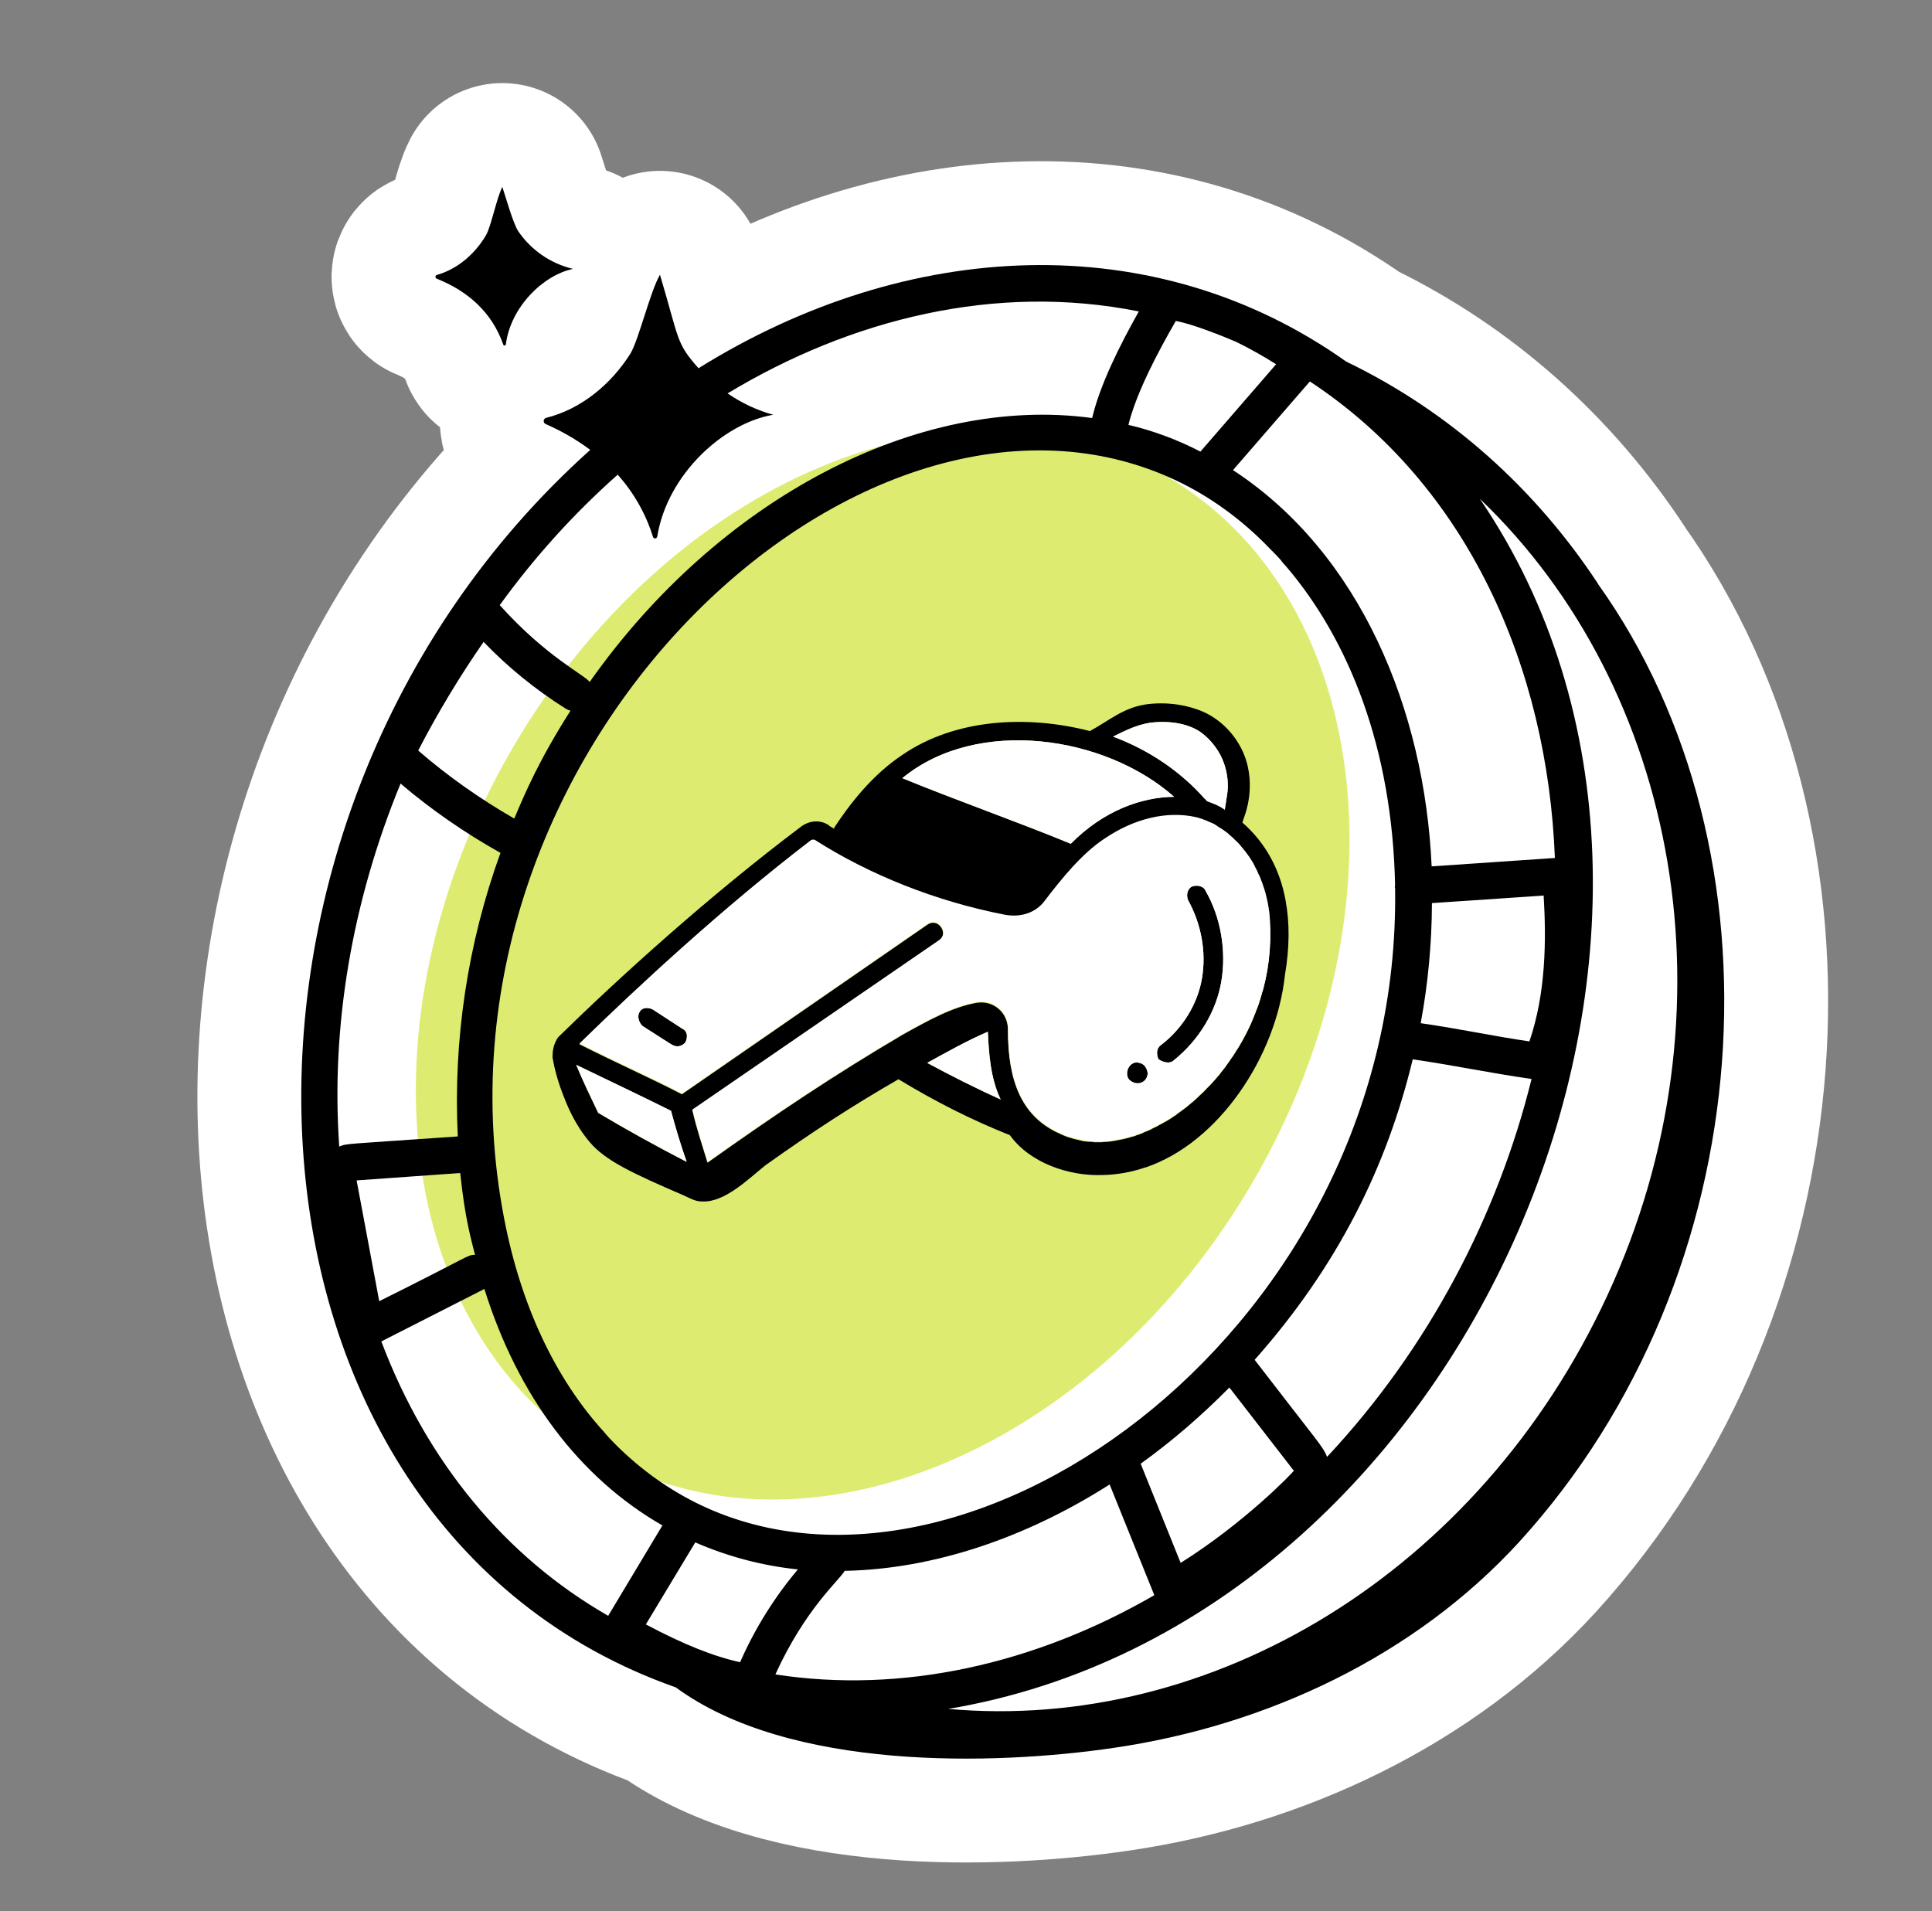 <svg width="93" height="92" viewBox="0 0 93 92" fill="none" xmlns="http://www.w3.org/2000/svg">
<rect x="0" y="0" width="93" height="92" fill="#808080" stroke="none"/>
<path d="M24.221 16.583C24.248 16.658 24.344 16.651 24.351 16.569C24.584 14.774 26.152 13.24 27.584 12.945C26.515 12.692 25.577 12.048 24.954 11.144C24.7 10.767 24.351 9.5 24.18 9C23.919 9.493 23.632 10.918 23.399 11.315C22.878 12.213 22.029 12.952 21.036 13.233C20.94 13.261 20.933 13.384 21.029 13.418C22.549 14.028 23.68 15.048 24.221 16.576V16.583Z" stroke="white" stroke-width="10" stroke-linecap="round" stroke-linejoin="round"/>
<path d="M77.368 62.38C71.197 75.703 58.346 83.422 45.62 82.272C70.799 78.073 85.17 44.461 71.231 24.008C80.807 33.159 83.704 48.701 77.368 62.373V62.38Z" stroke="white" stroke-width="10" stroke-linecap="round" stroke-linejoin="round"/>
<path d="M22.036 54.708C16.453 55.099 16.741 55.037 16.33 55.195C15.926 49.427 16.933 43.434 19.282 37.721C20.769 38.988 22.378 40.098 24.091 41.057C22.509 45.427 21.81 50.064 22.036 54.708Z" stroke="white" stroke-width="10" stroke-linecap="round" stroke-linejoin="round"/>
<path d="M22.865 60.407C22.488 60.407 22.714 60.421 18.255 62.64L17.166 56.825L22.152 56.469C22.392 58.736 22.687 59.674 22.865 60.407Z" stroke="white" stroke-width="10" stroke-linecap="round" stroke-linejoin="round"/>
<path d="M31.886 73.429L29.276 77.778C24.31 74.929 20.543 70.353 18.357 64.572L23.323 62.044C24.933 67.195 27.899 71.134 31.892 73.429H31.886Z" stroke="white" stroke-width="10" stroke-linecap="round" stroke-linejoin="round"/>
<path d="M38.407 75.545C37.27 76.894 36.338 78.395 35.626 80.011C34.358 79.737 32.886 79.148 31.084 78.189L33.461 74.244C35.037 74.929 36.687 75.367 38.4 75.545H38.407Z" stroke="white" stroke-width="10" stroke-linecap="round" stroke-linejoin="round"/>
<path d="M55.559 76.785C49.791 80.121 43.393 81.539 37.318 80.6C38.763 77.422 40.414 76.052 40.653 75.614C44.9 75.531 49.332 74.052 53.408 71.456L55.559 76.785Z" stroke="white" stroke-width="10" stroke-linecap="round" stroke-linejoin="round"/>
<path d="M62.285 70.785C62.216 70.915 59.853 73.34 56.832 75.23L54.908 70.456C56.435 69.36 57.853 68.127 59.175 66.791L62.025 70.47C62.086 70.552 62.251 70.778 62.285 70.791V70.785Z" stroke="white" stroke-width="10" stroke-linecap="round" stroke-linejoin="round"/>
<path d="M73.731 51.941C72.114 58.489 68.778 64.908 63.888 70.134C63.661 69.593 63.566 69.579 60.401 65.463C64.408 60.949 66.771 56.147 68.011 50.996C70.21 51.318 71.58 51.633 73.731 51.941Z" stroke="white" stroke-width="10" stroke-linecap="round" stroke-linejoin="round"/>
<path d="M73.621 50.133C71.909 49.886 70.491 49.564 68.388 49.256C68.744 47.338 68.922 45.4 68.929 43.475L74.306 43.112C74.436 45.263 74.416 47.804 73.621 50.133Z" stroke="white" stroke-width="10" stroke-linecap="round" stroke-linejoin="round"/>
<path d="M74.847 41.303L68.915 41.707C68.573 34.186 65.497 26.652 59.353 22.631L63.052 18.363C70.655 23.364 74.491 32.132 74.847 41.303Z" stroke="white" stroke-width="10" stroke-linecap="round" stroke-linejoin="round"/>
<path d="M61.422 17.535L57.778 21.741C56.682 21.172 55.511 20.733 54.312 20.453C54.689 18.925 55.709 16.98 56.593 15.452C57.305 15.569 58.792 16.151 59.504 16.459C60.168 16.788 60.805 17.144 61.422 17.535Z" stroke="white" stroke-width="10" stroke-linecap="round" stroke-linejoin="round"/>
<path d="M54.812 14.993C53.88 16.651 52.942 18.528 52.565 20.124C44.174 18.987 34.598 24.001 28.379 32.83C28.132 32.488 26.289 31.625 24.05 29.131C25.707 26.837 27.605 24.734 29.721 22.857C30.488 23.72 31.07 24.734 31.413 25.837C31.447 25.967 31.612 25.953 31.625 25.823C32.119 22.843 34.804 20.384 37.208 19.973C36.427 19.761 35.68 19.405 35.009 18.946C40.941 15.363 47.928 13.617 54.805 15L54.812 14.993Z" stroke="white" stroke-width="10" stroke-linecap="round" stroke-linejoin="round"/>
<path d="M67.347 42.838C67.217 36.063 65.018 30.803 61.936 27.282C64.929 30.803 67.032 35.995 67.162 42.625C67.162 42.646 67.148 42.673 67.148 42.708C67.148 42.721 67.162 42.728 67.162 42.755C67.484 63.723 46.894 78.689 33.756 72.463C32.242 71.744 30.872 70.764 29.666 69.565C30.906 70.867 32.338 71.908 33.948 72.675C47.078 78.902 67.669 63.942 67.354 42.968C67.354 42.947 67.34 42.934 67.34 42.92C67.34 42.886 67.354 42.858 67.354 42.838H67.347Z" stroke="white" stroke-width="10" stroke-linecap="round" stroke-linejoin="round"/>
<path d="M67.141 42.708C67.141 42.708 67.155 42.728 67.155 42.756C67.477 63.723 46.887 78.689 33.749 72.463C32.235 71.744 30.865 70.764 29.66 69.565C29.461 69.367 29.256 69.154 29.07 68.928C26.824 66.367 25.255 62.949 24.461 58.88C20.125 36.468 41.756 16.199 56.839 23.357C58.353 24.07 59.792 25.097 61.12 26.392C61.312 26.583 61.497 26.768 61.675 26.974C61.744 27.083 61.84 27.172 61.936 27.282C64.929 30.803 67.032 35.995 67.162 42.625C67.162 42.646 67.148 42.673 67.148 42.708H67.141Z" stroke="white" stroke-width="10" stroke-linecap="round" stroke-linejoin="round"/>
<path d="M60.374 56.782C67.887 43.769 65.97 28.597 56.092 22.894C46.215 17.191 32.117 23.117 24.604 36.13C17.09 49.143 19.007 64.315 28.885 70.018C38.763 75.721 52.861 69.795 60.374 56.782Z" stroke="white" stroke-width="10" stroke-linecap="round" stroke-linejoin="round"/>
<path d="M76.916 28.09C73.936 23.576 69.861 19.85 64.799 17.405C55.565 10.856 43.653 11.479 33.625 17.727C32.536 16.5 32.714 16.404 31.769 13.226C31.297 14.028 30.742 16.384 30.338 17.035C29.413 18.5 27.974 19.692 26.31 20.11C26.145 20.144 26.118 20.35 26.276 20.418C27.029 20.747 27.755 21.165 28.413 21.658C8.439 39.557 10.117 73.34 32.529 81.23C38.016 85.258 47.859 84.991 53.62 84.141C60.983 83.066 68.1 79.724 73.121 74.237C84.916 61.304 86.108 40.961 76.916 28.104V28.09ZM74.847 41.303L68.915 41.707C68.573 34.186 65.497 26.652 59.353 22.631L63.052 18.363C70.655 23.364 74.491 32.132 74.847 41.303ZM67.155 42.625C67.155 42.625 67.141 42.673 67.141 42.708C67.141 42.721 67.155 42.728 67.155 42.755C67.477 63.722 46.886 78.689 33.749 72.463C32.235 71.743 30.865 70.764 29.659 69.565C29.461 69.367 29.255 69.154 29.07 68.928C26.728 66.353 25.077 62.853 24.269 58.667C19.933 36.255 41.564 15.987 56.647 23.145C58.23 23.898 59.757 24.987 61.113 26.398C61.305 26.59 61.49 26.775 61.668 26.98C61.737 27.09 61.833 27.179 61.929 27.289C64.922 30.809 67.025 36.002 67.155 42.632V42.625ZM59.175 66.791L62.024 70.469C62.086 70.552 62.251 70.778 62.285 70.791C62.216 70.922 59.853 73.346 56.832 75.237L54.908 70.463C56.435 69.367 57.853 68.134 59.175 66.798V66.791ZM60.394 65.462C64.401 60.948 66.764 56.147 68.004 50.996C70.203 51.318 71.573 51.633 73.724 51.941C72.107 58.489 68.771 64.907 63.881 70.134C63.655 69.593 63.559 69.579 60.394 65.462ZM73.621 50.133C71.909 49.886 70.491 49.564 68.388 49.256C68.744 47.338 68.922 45.399 68.929 43.475L74.306 43.112C74.436 45.262 74.416 47.804 73.621 50.133ZM59.511 16.459C60.175 16.788 60.812 17.144 61.428 17.535L57.785 21.74C56.688 21.172 55.517 20.733 54.319 20.453C54.695 18.925 55.716 16.98 56.599 15.452C57.312 15.569 58.798 16.151 59.511 16.459ZM29.735 22.85C30.502 23.713 31.084 24.727 31.427 25.83C31.461 25.96 31.625 25.946 31.639 25.816C32.132 22.836 34.817 20.377 37.221 19.966C36.441 19.754 35.694 19.398 35.023 18.939C40.955 15.357 47.941 13.61 54.819 14.993C53.887 16.651 52.949 18.528 52.572 20.124C44.181 18.987 34.605 24.001 28.385 32.83C28.139 32.488 26.296 31.625 24.056 29.131C25.714 26.837 27.611 24.734 29.728 22.857L29.735 22.85ZM23.276 30.898C24.447 32.118 25.769 33.193 27.214 34.104C27.283 34.152 27.378 34.186 27.461 34.214C25.926 36.625 25.262 38.207 24.755 39.406C23.111 38.461 21.563 37.371 20.131 36.132C21.063 34.323 22.118 32.577 23.276 30.905V30.898ZM19.282 37.721C20.768 38.988 22.378 40.098 24.091 41.057C22.508 45.427 21.81 50.064 22.036 54.708C16.453 55.099 16.741 55.037 16.33 55.195C15.926 49.427 16.933 43.434 19.282 37.721ZM17.166 56.825L22.152 56.469C22.392 58.736 22.686 59.674 22.864 60.407C22.488 60.407 22.714 60.421 18.255 62.64L17.166 56.825ZM18.351 64.579L23.317 62.051C24.926 67.202 27.892 71.141 31.886 73.435L29.276 77.785C24.31 74.936 20.542 70.36 18.357 64.579H18.351ZM31.091 78.196L33.468 74.251C35.043 74.936 36.694 75.374 38.407 75.552C37.27 76.901 36.338 78.401 35.626 80.018C34.358 79.744 32.886 79.155 31.084 78.196H31.091ZM37.324 80.607C38.77 77.429 40.42 76.059 40.66 75.621C44.907 75.538 49.339 74.059 53.414 71.463L55.565 76.792C49.798 80.128 43.4 81.546 37.324 80.607ZM45.619 82.272C70.799 78.073 85.17 44.461 71.231 24.008C80.806 33.159 83.704 48.701 77.368 62.373C71.196 75.696 58.346 83.415 45.619 82.265V82.272Z" stroke="white" stroke-width="10" stroke-linecap="round" stroke-linejoin="round"/>
<path d="M58.025 42.872C57.929 42.646 57.6 42.591 57.374 42.68C57.148 42.79 57.093 43.119 57.196 43.345C57.819 44.482 58.073 45.824 57.86 47.091C57.648 48.359 56.901 49.537 55.874 50.318C55.648 50.482 55.675 50.77 55.764 50.989C56.011 51.167 56.347 51.215 56.511 51.037C57.703 50.078 58.545 48.708 58.792 47.242C59.038 45.776 58.771 44.16 58.025 42.872ZM54.846 51.167C54.388 51.023 54.079 51.66 54.36 51.982C54.716 52.311 55.237 52.126 55.244 51.653C55.209 51.441 55.1 51.215 54.84 51.167H54.846ZM32.831 49.516L31.413 48.592C31.153 48.475 30.879 48.496 30.763 48.756C30.667 48.948 30.749 49.229 30.927 49.393C32.414 50.338 32.359 50.325 32.544 50.366C32.742 50.386 32.907 50.283 32.996 50.167C33.112 49.907 33.092 49.633 32.831 49.516Z" stroke="white" stroke-width="10" stroke-linecap="round" stroke-linejoin="round"/>
<path d="M61.901 43.379H61.888M61.888 43.379V43.365C61.593 41.735 60.833 40.495 59.805 39.598C59.815 39.557 59.865 39.406 59.956 39.146C60.038 38.885 60.538 37.276 59.6 35.762C59.066 34.885 58.326 34.447 57.956 34.282C57.189 33.94 56.257 33.789 55.285 33.892C54.093 34.036 53.428 34.673 52.462 35.193C49.435 34.413 45.976 34.591 43.421 36.351C41.955 37.33 40.893 38.728 40.16 39.837L40.147 39.906C40.085 39.824 39.955 39.81 39.9 39.728C39.475 39.447 38.975 39.502 38.585 39.776C34.105 43.146 29.728 47.126 26.858 49.941C26.776 50.071 26.66 50.283 26.618 50.564C26.598 50.694 26.598 50.824 26.598 50.92C26.68 51.393 26.838 52.03 27.119 52.742C27.31 53.236 27.673 54.147 28.406 55.003C29.125 55.845 30.365 56.455 32.907 57.544C33.167 57.66 33.475 57.852 33.818 57.839C34.913 57.886 36.078 56.702 36.852 56.092C39.112 54.482 41.037 53.229 43.25 51.955C44.989 53.01 46.764 53.914 48.613 54.647C49.558 55.969 51.435 56.633 53.093 56.565C53.805 56.551 54.476 56.421 55.127 56.202H55.141C56.928 55.599 58.497 54.249 59.668 52.585C60.853 50.907 61.641 48.9 61.853 46.934C62.08 45.598 62.08 44.413 61.888 43.379ZM55.339 34.796C56.25 34.68 57.127 34.817 57.737 35.207C57.983 35.371 58.422 35.741 58.744 36.344C59.168 37.173 59.12 37.94 59.072 38.235L58.956 38.981C58.709 38.789 58.388 38.673 58.072 38.557C58.072 38.557 58.086 38.488 58.011 38.474C56.805 37.104 55.257 36.084 53.579 35.461C54.196 35.152 54.702 34.906 55.339 34.796ZM56.524 38.358C54.949 38.372 53.12 39.022 51.545 40.618C48.983 39.563 46.003 38.516 43.435 37.461C47.031 34.495 53.189 35.406 56.518 38.358H56.524ZM28.79 53.571C28.434 52.825 28.036 51.996 27.735 51.263C29.262 51.996 30.845 52.749 32.297 53.475C32.509 54.27 32.77 55.133 33.05 55.934C31.653 55.215 30.215 54.42 28.783 53.571H28.79ZM44.633 51.167C45.606 50.633 46.524 50.112 47.551 49.667C47.599 50.639 47.661 51.879 48.168 52.927C46.962 52.386 45.695 51.742 44.633 51.167ZM60.812 47.598C60.799 47.66 60.778 47.715 60.764 47.763C60.764 47.776 60.764 47.783 60.751 47.783C60.737 47.865 60.703 47.961 60.682 48.043C60.669 48.091 60.662 48.139 60.634 48.187C60.614 48.27 60.586 48.365 60.552 48.448C60.532 48.509 60.504 48.564 60.484 48.626C60.484 48.626 60.479 48.633 60.47 48.646C60.436 48.756 60.401 48.845 60.353 48.955C60.292 49.105 60.237 49.249 60.162 49.407C60.1 49.537 60.032 49.667 59.97 49.797C59.901 49.927 59.826 50.071 59.758 50.187C59.675 50.331 59.607 50.461 59.518 50.578C59.435 50.708 59.367 50.838 59.271 50.955C59.209 51.05 59.155 51.133 59.093 51.215C59.025 51.325 58.942 51.427 58.853 51.537C58.805 51.599 58.744 51.667 58.703 51.735C58.634 51.818 58.552 51.9 58.477 51.996C58.415 52.064 58.346 52.14 58.285 52.208L58.107 52.386C58.038 52.468 57.956 52.551 57.867 52.633C57.785 52.701 57.716 52.777 57.627 52.859C57.559 52.927 57.483 52.989 57.415 53.051C57.394 53.064 57.381 53.085 57.353 53.099C57.271 53.167 57.203 53.229 57.127 53.29C56.977 53.407 56.833 53.516 56.689 53.612C56.62 53.674 56.559 53.722 56.49 53.756C56.346 53.866 56.196 53.948 56.038 54.037C55.942 54.085 55.846 54.147 55.757 54.188L55.743 54.201C55.743 54.201 55.696 54.222 55.675 54.236C55.606 54.27 55.524 54.304 55.449 54.345C55.449 54.345 55.442 54.35 55.428 54.359C55.428 54.359 55.408 54.373 55.394 54.379C55.298 54.414 55.216 54.462 55.134 54.489C55.086 54.51 55.038 54.523 55.004 54.551C54.935 54.571 54.86 54.612 54.791 54.633H54.771C54.737 54.647 54.702 54.653 54.654 54.681C54.586 54.701 54.511 54.729 54.442 54.742C54.216 54.811 54.004 54.859 53.791 54.893C53.709 54.914 53.613 54.927 53.531 54.941C53.497 54.941 53.463 54.955 53.435 54.955C53.339 54.968 53.243 54.975 53.154 54.975C53.086 54.989 53.004 54.989 52.928 54.989H52.668C52.668 54.989 52.634 54.989 52.62 54.975H52.606C52.524 54.975 52.456 54.962 52.36 54.962C52.243 54.948 52.12 54.941 52.004 54.9L51.935 54.886C51.935 54.886 51.901 54.886 51.887 54.873C51.825 54.859 51.778 54.852 51.736 54.838C51.716 54.838 51.688 54.825 51.668 54.825C51.654 54.825 51.647 54.811 51.634 54.811C51.565 54.79 51.49 54.763 51.421 54.749C51.312 54.715 51.209 54.667 51.099 54.619C50.99 54.571 50.887 54.523 50.778 54.468C49.202 53.653 48.51 52.092 48.517 49.564C48.517 48.735 47.798 48.146 47.017 48.276C45.825 48.489 44.688 49.126 43.469 49.804C40.195 51.729 37.331 53.647 34.057 55.975C33.749 54.962 33.564 54.448 33.324 53.448L45.181 45.303C45.428 45.139 45.462 44.879 45.298 44.639C45.133 44.399 44.859 44.358 44.633 44.523L32.824 52.681C31.249 51.866 29.715 51.194 27.886 50.27C30.687 47.53 34.824 43.701 39.01 40.495C39.078 40.433 39.154 40.447 39.208 40.461C41.811 42.125 45.024 43.427 48.407 44.077C49.154 44.194 49.873 43.968 50.312 43.358C51.106 42.331 52.072 41.125 53.148 40.413C54.613 39.42 56.182 39.063 57.566 39.372C57.675 39.392 57.764 39.433 57.846 39.454C57.956 39.488 58.038 39.522 58.127 39.563C58.189 39.598 58.244 39.625 58.319 39.646C58.367 39.666 58.415 39.694 58.463 39.714L58.477 39.728C58.477 39.728 58.497 39.742 58.511 39.742C58.559 39.776 58.62 39.81 58.661 39.851C58.744 39.899 58.84 39.961 58.922 40.016C58.942 40.036 58.97 40.05 59.004 40.077C59.066 40.125 59.12 40.173 59.182 40.228C59.23 40.262 59.264 40.296 59.312 40.337C59.36 40.385 59.408 40.433 59.456 40.481C59.538 40.55 59.607 40.625 59.682 40.707C59.696 40.721 59.703 40.742 59.73 40.769C59.799 40.851 59.874 40.933 59.942 41.029C60.011 41.125 60.073 41.207 60.134 41.29L60.312 41.57C60.36 41.653 60.395 41.735 60.429 41.81C60.449 41.844 60.463 41.879 60.49 41.92C60.511 41.968 60.538 42.029 60.559 42.084C60.593 42.153 60.627 42.228 60.669 42.31C60.669 42.324 60.682 42.344 60.682 42.358C60.73 42.475 60.778 42.598 60.812 42.714C60.847 42.831 60.881 42.954 60.922 43.071C60.956 43.214 60.984 43.351 61.018 43.495C61.038 43.625 61.066 43.755 61.08 43.899C61.223 45.201 61.114 46.461 60.806 47.633L60.812 47.598Z" stroke="white" stroke-width="10" stroke-linecap="round" stroke-linejoin="round"/>
<path d="M33.057 55.928C31.674 55.215 30.228 54.421 28.797 53.564C28.441 52.818 28.037 51.996 27.742 51.263C29.263 52.003 30.852 52.749 32.304 53.475C32.509 54.263 32.776 55.133 33.057 55.934V55.928Z" stroke="white" stroke-width="10" stroke-linecap="round" stroke-linejoin="round"/>
<path d="M32.831 49.516L31.413 48.592C31.153 48.475 30.879 48.496 30.763 48.756C30.667 48.948 30.749 49.229 30.927 49.393C32.414 50.338 32.359 50.325 32.544 50.366C32.742 50.386 32.907 50.283 32.996 50.167C33.112 49.907 33.092 49.633 32.831 49.516ZM58.025 42.872C57.929 42.646 57.6 42.591 57.374 42.68C57.148 42.79 57.093 43.119 57.196 43.345C57.819 44.482 58.073 45.824 57.86 47.091C57.648 48.359 56.901 49.537 55.874 50.318C55.648 50.482 55.675 50.77 55.764 50.989C56.011 51.167 56.347 51.215 56.511 51.037C57.703 50.078 58.545 48.708 58.792 47.242C59.038 45.776 58.771 44.16 58.025 42.872ZM54.846 51.167C54.388 51.023 54.079 51.66 54.36 51.982C54.716 52.311 55.237 52.126 55.244 51.653C55.209 51.441 55.1 51.215 54.84 51.167H54.846Z" stroke="white" stroke-width="10" stroke-linecap="round" stroke-linejoin="round"/>
<path d="M58.025 42.872C57.929 42.646 57.6 42.591 57.374 42.68C57.148 42.79 57.093 43.119 57.196 43.345C57.819 44.482 58.073 45.824 57.86 47.091C57.648 48.359 56.901 49.537 55.874 50.318C55.648 50.482 55.675 50.77 55.764 50.989C56.011 51.167 56.347 51.215 56.511 51.037C57.703 50.078 58.545 48.708 58.792 47.242C59.038 45.776 58.771 44.16 58.025 42.872ZM54.846 51.167C54.388 51.023 54.079 51.66 54.36 51.982C54.716 52.311 55.237 52.126 55.244 51.653C55.209 51.441 55.1 51.215 54.84 51.167H54.846ZM32.831 49.516L31.413 48.592C31.153 48.475 30.879 48.496 30.763 48.756C30.667 48.948 30.749 49.229 30.927 49.393C32.414 50.338 32.359 50.325 32.544 50.366C32.742 50.386 32.907 50.283 32.996 50.167C33.112 49.907 33.092 49.633 32.831 49.516Z" stroke="white" stroke-width="10" stroke-linecap="round" stroke-linejoin="round"/>
<path d="M61.901 43.379H61.888M61.888 43.379V43.365C61.593 41.735 60.833 40.495 59.805 39.598C59.815 39.557 59.865 39.406 59.956 39.146C60.038 38.885 60.538 37.276 59.6 35.762C59.066 34.885 58.326 34.447 57.956 34.282C57.189 33.94 56.257 33.789 55.285 33.892C54.093 34.036 53.428 34.673 52.462 35.193C49.435 34.413 45.976 34.591 43.421 36.351C41.955 37.33 40.893 38.728 40.16 39.837L40.147 39.906C40.085 39.824 39.955 39.81 39.9 39.728C39.475 39.447 38.975 39.502 38.585 39.776C34.105 43.146 29.728 47.126 26.858 49.941C26.776 50.071 26.66 50.283 26.618 50.564C26.598 50.694 26.598 50.824 26.598 50.92C26.68 51.393 26.838 52.03 27.119 52.742C27.31 53.236 27.673 54.147 28.406 55.003C29.125 55.845 30.365 56.455 32.907 57.544C33.167 57.66 33.475 57.852 33.818 57.839C34.913 57.886 36.078 56.702 36.852 56.092C39.112 54.482 41.037 53.229 43.25 51.955C44.989 53.01 46.764 53.914 48.613 54.647C49.558 55.969 51.435 56.633 53.093 56.565C53.805 56.551 54.476 56.421 55.127 56.202H55.141C56.928 55.599 58.497 54.249 59.668 52.585C60.853 50.907 61.641 48.9 61.853 46.934C62.08 45.598 62.08 44.413 61.888 43.379ZM55.339 34.796C56.25 34.68 57.127 34.817 57.737 35.207C57.983 35.371 58.422 35.741 58.744 36.344C59.168 37.173 59.12 37.94 59.072 38.235L58.956 38.981C58.709 38.789 58.388 38.673 58.072 38.557C58.072 38.557 58.086 38.488 58.011 38.474C56.805 37.104 55.257 36.084 53.579 35.461C54.196 35.152 54.702 34.906 55.339 34.796ZM56.524 38.358C54.949 38.372 53.12 39.022 51.545 40.618C48.983 39.563 46.003 38.516 43.435 37.461C47.031 34.495 53.189 35.406 56.518 38.358H56.524ZM28.79 53.571C28.434 52.825 28.036 51.996 27.735 51.263C29.262 51.996 30.845 52.749 32.297 53.475C32.509 54.27 32.77 55.133 33.05 55.934C31.653 55.215 30.215 54.42 28.783 53.571H28.79ZM44.633 51.167C45.606 50.633 46.524 50.112 47.551 49.667C47.599 50.639 47.661 51.879 48.168 52.927C46.962 52.386 45.695 51.742 44.633 51.167ZM60.812 47.598C60.799 47.66 60.778 47.715 60.764 47.763C60.764 47.776 60.764 47.783 60.751 47.783C60.737 47.865 60.703 47.961 60.682 48.043C60.669 48.091 60.662 48.139 60.634 48.187C60.614 48.27 60.586 48.365 60.552 48.448C60.532 48.509 60.504 48.564 60.484 48.626C60.484 48.626 60.479 48.633 60.47 48.646C60.436 48.756 60.401 48.845 60.353 48.955C60.292 49.105 60.237 49.249 60.162 49.407C60.1 49.537 60.032 49.667 59.97 49.797C59.901 49.927 59.826 50.071 59.758 50.187C59.675 50.331 59.607 50.461 59.518 50.578C59.435 50.708 59.367 50.838 59.271 50.955C59.209 51.05 59.155 51.133 59.093 51.215C59.025 51.325 58.942 51.427 58.853 51.537C58.805 51.599 58.744 51.667 58.703 51.735C58.634 51.818 58.552 51.9 58.477 51.996C58.415 52.064 58.346 52.14 58.285 52.208L58.107 52.386C58.038 52.468 57.956 52.551 57.867 52.633C57.785 52.701 57.716 52.777 57.627 52.859C57.559 52.927 57.483 52.989 57.415 53.051C57.394 53.064 57.381 53.085 57.353 53.099C57.271 53.167 57.203 53.229 57.127 53.29C56.977 53.407 56.833 53.516 56.689 53.612C56.62 53.674 56.559 53.722 56.49 53.756C56.346 53.866 56.196 53.948 56.038 54.037C55.942 54.085 55.846 54.147 55.757 54.188L55.743 54.201C55.743 54.201 55.696 54.222 55.675 54.236C55.606 54.27 55.524 54.304 55.449 54.345C55.449 54.345 55.442 54.35 55.428 54.359C55.428 54.359 55.408 54.373 55.394 54.379C55.298 54.414 55.216 54.462 55.134 54.489C55.086 54.51 55.038 54.523 55.004 54.551C54.935 54.571 54.86 54.612 54.791 54.633H54.771C54.737 54.647 54.702 54.653 54.654 54.681C54.586 54.701 54.511 54.729 54.442 54.742C54.216 54.811 54.004 54.859 53.791 54.893C53.709 54.914 53.613 54.927 53.531 54.941C53.497 54.941 53.463 54.955 53.435 54.955C53.339 54.968 53.243 54.975 53.154 54.975C53.086 54.989 53.004 54.989 52.928 54.989H52.668C52.668 54.989 52.634 54.989 52.62 54.975H52.606C52.524 54.975 52.456 54.962 52.36 54.962C52.243 54.948 52.12 54.941 52.004 54.9L51.935 54.886C51.935 54.886 51.901 54.886 51.887 54.873C51.825 54.859 51.778 54.852 51.736 54.838C51.716 54.838 51.688 54.825 51.668 54.825C51.654 54.825 51.647 54.811 51.634 54.811C51.565 54.79 51.49 54.763 51.421 54.749C51.312 54.715 51.209 54.667 51.099 54.619C50.99 54.571 50.887 54.523 50.778 54.468C49.202 53.653 48.51 52.092 48.517 49.564C48.517 48.735 47.798 48.146 47.017 48.276C45.825 48.489 44.688 49.126 43.469 49.804C40.195 51.729 37.331 53.647 34.057 55.975C33.749 54.962 33.564 54.448 33.324 53.448L45.181 45.303C45.428 45.139 45.462 44.879 45.298 44.639C45.133 44.399 44.859 44.358 44.633 44.523L32.824 52.681C31.249 51.866 29.715 51.194 27.886 50.27C30.687 47.53 34.824 43.701 39.01 40.495C39.078 40.433 39.154 40.447 39.208 40.461C41.811 42.125 45.024 43.427 48.407 44.077C49.154 44.194 49.873 43.968 50.312 43.358C51.106 42.331 52.072 41.125 53.148 40.413C54.613 39.42 56.182 39.063 57.566 39.372C57.675 39.392 57.764 39.433 57.846 39.454C57.956 39.488 58.038 39.522 58.127 39.563C58.189 39.598 58.244 39.625 58.319 39.646C58.367 39.666 58.415 39.694 58.463 39.714L58.477 39.728C58.477 39.728 58.497 39.742 58.511 39.742C58.559 39.776 58.62 39.81 58.661 39.851C58.744 39.899 58.84 39.961 58.922 40.016C58.942 40.036 58.97 40.05 59.004 40.077C59.066 40.125 59.12 40.173 59.182 40.228C59.23 40.262 59.264 40.296 59.312 40.337C59.36 40.385 59.408 40.433 59.456 40.481C59.538 40.55 59.607 40.625 59.682 40.707C59.696 40.721 59.703 40.742 59.73 40.769C59.799 40.851 59.874 40.933 59.942 41.029C60.011 41.125 60.073 41.207 60.134 41.29L60.312 41.57C60.36 41.653 60.395 41.735 60.429 41.81C60.449 41.844 60.463 41.879 60.49 41.92C60.511 41.968 60.538 42.029 60.559 42.084C60.593 42.153 60.627 42.228 60.669 42.31C60.669 42.324 60.682 42.344 60.682 42.358C60.73 42.475 60.778 42.598 60.812 42.714C60.847 42.831 60.881 42.954 60.922 43.071C60.956 43.214 60.984 43.351 61.018 43.495C61.038 43.625 61.066 43.755 61.08 43.899C61.223 45.201 61.114 46.461 60.806 47.633L60.812 47.598Z" stroke="white" stroke-width="10" stroke-linecap="round" stroke-linejoin="round"/>
<path d="M33.057 55.928C31.674 55.215 30.228 54.421 28.797 53.564C28.441 52.818 28.037 51.996 27.742 51.263C29.263 52.003 30.852 52.749 32.304 53.475C32.509 54.263 32.776 55.133 33.057 55.934V55.928Z" stroke="white" stroke-width="10" stroke-linecap="round" stroke-linejoin="round"/>
<path d="M32.831 49.516L31.413 48.592C31.153 48.475 30.879 48.496 30.763 48.756C30.667 48.948 30.749 49.229 30.927 49.393C32.414 50.338 32.359 50.325 32.544 50.366C32.742 50.386 32.907 50.283 32.996 50.167C33.112 49.907 33.092 49.633 32.831 49.516ZM58.025 42.872C57.929 42.646 57.6 42.591 57.374 42.68C57.148 42.79 57.093 43.119 57.196 43.345C57.819 44.482 58.073 45.824 57.86 47.091C57.648 48.359 56.901 49.537 55.874 50.318C55.648 50.482 55.675 50.77 55.764 50.989C56.011 51.167 56.347 51.215 56.511 51.037C57.703 50.078 58.545 48.708 58.792 47.242C59.038 45.776 58.771 44.16 58.025 42.872ZM54.846 51.167C54.388 51.023 54.079 51.66 54.36 51.982C54.716 52.311 55.237 52.126 55.244 51.653C55.209 51.441 55.1 51.215 54.84 51.167H54.846Z" stroke="white" stroke-width="10" stroke-linecap="round" stroke-linejoin="round"/>
<path d="M58.025 42.872C57.929 42.646 57.6 42.591 57.374 42.68C57.148 42.79 57.093 43.119 57.196 43.345C57.819 44.482 58.073 45.824 57.86 47.091C57.648 48.359 56.901 49.537 55.874 50.318C55.648 50.482 55.675 50.77 55.764 50.989C56.011 51.167 56.347 51.215 56.511 51.037C57.703 50.078 58.545 48.708 58.792 47.242C59.038 45.776 58.771 44.16 58.025 42.872ZM54.846 51.167C54.388 51.023 54.079 51.66 54.36 51.982C54.716 52.311 55.237 52.126 55.244 51.653C55.209 51.441 55.1 51.215 54.84 51.167H54.846ZM32.831 49.516L31.413 48.592C31.153 48.475 30.879 48.496 30.763 48.756C30.667 48.948 30.749 49.229 30.927 49.393C32.414 50.338 32.359 50.325 32.544 50.366C32.742 50.386 32.907 50.283 32.996 50.167C33.112 49.907 33.092 49.633 32.831 49.516Z" stroke="white" stroke-width="10" stroke-linecap="round" stroke-linejoin="round"/>
<path d="M61.901 43.379H61.888M61.888 43.379V43.365C61.593 41.735 60.833 40.495 59.805 39.598C59.815 39.557 59.865 39.406 59.956 39.146C60.038 38.885 60.538 37.276 59.6 35.762C59.066 34.885 58.326 34.447 57.956 34.282C57.189 33.94 56.257 33.789 55.285 33.892C54.093 34.036 53.428 34.673 52.462 35.193C49.435 34.413 45.976 34.591 43.421 36.351C41.955 37.33 40.893 38.728 40.16 39.837L40.147 39.906C40.085 39.824 39.955 39.81 39.9 39.728C39.475 39.447 38.975 39.502 38.585 39.776C34.105 43.146 29.728 47.126 26.858 49.941C26.776 50.071 26.66 50.283 26.618 50.564C26.598 50.694 26.598 50.824 26.598 50.92C26.68 51.393 26.838 52.03 27.119 52.742C27.31 53.236 27.673 54.147 28.406 55.003C29.125 55.845 30.365 56.455 32.907 57.544C33.167 57.66 33.475 57.852 33.818 57.839C34.913 57.886 36.078 56.702 36.852 56.092C39.112 54.482 41.037 53.229 43.25 51.955C44.989 53.01 46.764 53.914 48.613 54.647C49.558 55.969 51.435 56.633 53.093 56.565C53.805 56.551 54.476 56.421 55.127 56.202H55.141C56.928 55.599 58.497 54.249 59.668 52.585C60.853 50.907 61.641 48.9 61.853 46.934C62.08 45.598 62.08 44.413 61.888 43.379ZM55.339 34.796C56.25 34.68 57.127 34.817 57.737 35.207C57.983 35.371 58.422 35.741 58.744 36.344C59.168 37.173 59.12 37.94 59.072 38.235L58.956 38.981C58.709 38.789 58.388 38.673 58.072 38.557C58.072 38.557 58.086 38.488 58.011 38.474C56.805 37.104 55.257 36.084 53.579 35.461C54.196 35.152 54.702 34.906 55.339 34.796ZM56.524 38.358C54.949 38.372 53.12 39.022 51.545 40.618C48.983 39.563 46.003 38.516 43.435 37.461C47.031 34.495 53.189 35.406 56.518 38.358H56.524ZM28.79 53.571C28.434 52.825 28.036 51.996 27.735 51.263C29.262 51.996 30.845 52.749 32.297 53.475C32.509 54.27 32.77 55.133 33.05 55.934C31.653 55.215 30.215 54.42 28.783 53.571H28.79ZM44.633 51.167C45.606 50.633 46.524 50.112 47.551 49.667C47.599 50.639 47.661 51.879 48.168 52.927C46.962 52.386 45.695 51.742 44.633 51.167ZM60.812 47.598C60.799 47.66 60.778 47.715 60.764 47.763C60.764 47.776 60.764 47.783 60.751 47.783C60.737 47.865 60.703 47.961 60.682 48.043C60.669 48.091 60.662 48.139 60.634 48.187C60.614 48.27 60.586 48.365 60.552 48.448C60.532 48.509 60.504 48.564 60.484 48.626C60.484 48.626 60.479 48.633 60.47 48.646C60.436 48.756 60.401 48.845 60.353 48.955C60.292 49.105 60.237 49.249 60.162 49.407C60.1 49.537 60.032 49.667 59.97 49.797C59.901 49.927 59.826 50.071 59.758 50.187C59.675 50.331 59.607 50.461 59.518 50.578C59.435 50.708 59.367 50.838 59.271 50.955C59.209 51.05 59.155 51.133 59.093 51.215C59.025 51.325 58.942 51.427 58.853 51.537C58.805 51.599 58.744 51.667 58.703 51.735C58.634 51.818 58.552 51.9 58.477 51.996C58.415 52.064 58.346 52.14 58.285 52.208L58.107 52.386C58.038 52.468 57.956 52.551 57.867 52.633C57.785 52.701 57.716 52.777 57.627 52.859C57.559 52.927 57.483 52.989 57.415 53.051C57.394 53.064 57.381 53.085 57.353 53.099C57.271 53.167 57.203 53.229 57.127 53.29C56.977 53.407 56.833 53.516 56.689 53.612C56.62 53.674 56.559 53.722 56.49 53.756C56.346 53.866 56.196 53.948 56.038 54.037C55.942 54.085 55.846 54.147 55.757 54.188L55.743 54.201C55.743 54.201 55.696 54.222 55.675 54.236C55.606 54.27 55.524 54.304 55.449 54.345C55.449 54.345 55.442 54.35 55.428 54.359C55.428 54.359 55.408 54.373 55.394 54.379C55.298 54.414 55.216 54.462 55.134 54.489C55.086 54.51 55.038 54.523 55.004 54.551C54.935 54.571 54.86 54.612 54.791 54.633H54.771C54.737 54.647 54.702 54.653 54.654 54.681C54.586 54.701 54.511 54.729 54.442 54.742C54.216 54.811 54.004 54.859 53.791 54.893C53.709 54.914 53.613 54.927 53.531 54.941C53.497 54.941 53.463 54.955 53.435 54.955C53.339 54.968 53.243 54.975 53.154 54.975C53.086 54.989 53.004 54.989 52.928 54.989H52.668C52.668 54.989 52.634 54.989 52.62 54.975H52.606C52.524 54.975 52.456 54.962 52.36 54.962C52.243 54.948 52.12 54.941 52.004 54.9L51.935 54.886C51.935 54.886 51.901 54.886 51.887 54.873C51.825 54.859 51.778 54.852 51.736 54.838C51.716 54.838 51.688 54.825 51.668 54.825C51.654 54.825 51.647 54.811 51.634 54.811C51.565 54.79 51.49 54.763 51.421 54.749C51.312 54.715 51.209 54.667 51.099 54.619C50.99 54.571 50.887 54.523 50.778 54.468C49.202 53.653 48.51 52.092 48.517 49.564C48.517 48.735 47.798 48.146 47.017 48.276C45.825 48.489 44.688 49.126 43.469 49.804C40.195 51.729 37.331 53.647 34.057 55.975C33.749 54.962 33.564 54.448 33.324 53.448L45.181 45.303C45.428 45.139 45.462 44.879 45.298 44.639C45.133 44.399 44.859 44.358 44.633 44.523L32.824 52.681C31.249 51.866 29.715 51.194 27.886 50.27C30.687 47.53 34.824 43.701 39.01 40.495C39.078 40.433 39.154 40.447 39.208 40.461C41.811 42.125 45.024 43.427 48.407 44.077C49.154 44.194 49.873 43.968 50.312 43.358C51.106 42.331 52.072 41.125 53.148 40.413C54.613 39.42 56.182 39.063 57.566 39.372C57.675 39.392 57.764 39.433 57.846 39.454C57.956 39.488 58.038 39.522 58.127 39.563C58.189 39.598 58.244 39.625 58.319 39.646C58.367 39.666 58.415 39.694 58.463 39.714L58.477 39.728C58.477 39.728 58.497 39.742 58.511 39.742C58.559 39.776 58.62 39.81 58.661 39.851C58.744 39.899 58.84 39.961 58.922 40.016C58.942 40.036 58.97 40.05 59.004 40.077C59.066 40.125 59.12 40.173 59.182 40.228C59.23 40.262 59.264 40.296 59.312 40.337C59.36 40.385 59.408 40.433 59.456 40.481C59.538 40.55 59.607 40.625 59.682 40.707C59.696 40.721 59.703 40.742 59.73 40.769C59.799 40.851 59.874 40.933 59.942 41.029C60.011 41.125 60.073 41.207 60.134 41.29L60.312 41.57C60.36 41.653 60.395 41.735 60.429 41.81C60.449 41.844 60.463 41.879 60.49 41.92C60.511 41.968 60.538 42.029 60.559 42.084C60.593 42.153 60.627 42.228 60.669 42.31C60.669 42.324 60.682 42.344 60.682 42.358C60.73 42.475 60.778 42.598 60.812 42.714C60.847 42.831 60.881 42.954 60.922 43.071C60.956 43.214 60.984 43.351 61.018 43.495C61.038 43.625 61.066 43.755 61.08 43.899C61.223 45.201 61.114 46.461 60.806 47.633L60.812 47.598Z" stroke="white" stroke-width="10" stroke-linecap="round" stroke-linejoin="round"/>
<path d="M33.057 55.928C31.674 55.215 30.228 54.421 28.797 53.564C28.441 52.818 28.037 51.996 27.742 51.263C29.263 52.003 30.852 52.749 32.304 53.475C32.509 54.263 32.776 55.133 33.057 55.934V55.928Z" stroke="white" stroke-width="10" stroke-linecap="round" stroke-linejoin="round"/>
<path d="M32.831 49.516L31.413 48.592C31.153 48.475 30.879 48.496 30.763 48.756C30.667 48.948 30.749 49.229 30.927 49.393C32.414 50.338 32.359 50.325 32.544 50.366C32.742 50.386 32.907 50.283 32.996 50.167C33.112 49.907 33.092 49.633 32.831 49.516ZM58.025 42.872C57.929 42.646 57.6 42.591 57.374 42.68C57.148 42.79 57.093 43.119 57.196 43.345C57.819 44.482 58.073 45.824 57.86 47.091C57.648 48.359 56.901 49.537 55.874 50.318C55.648 50.482 55.675 50.77 55.764 50.989C56.011 51.167 56.347 51.215 56.511 51.037C57.703 50.078 58.545 48.708 58.792 47.242C59.038 45.776 58.771 44.16 58.025 42.872ZM54.846 51.167C54.388 51.023 54.079 51.66 54.36 51.982C54.716 52.311 55.237 52.126 55.244 51.653C55.209 51.441 55.1 51.215 54.84 51.167H54.846Z" stroke="white" stroke-width="10" stroke-linecap="round" stroke-linejoin="round"/>
<path d="M59.073 38.235L58.956 38.981C58.71 38.789 58.388 38.673 58.073 38.556C58.073 38.556 58.087 38.488 58.011 38.474C56.806 37.104 55.258 36.084 53.579 35.46C54.196 35.152 54.703 34.906 55.34 34.796C56.251 34.679 57.127 34.816 57.737 35.207C57.984 35.371 58.422 35.741 58.744 36.344C59.169 37.173 59.121 37.94 59.073 38.235Z" stroke="white" stroke-width="10" stroke-linecap="round" stroke-linejoin="round"/>
<path d="M56.525 38.358C54.949 38.372 53.12 39.022 51.545 40.618C48.983 39.563 46.004 38.515 43.435 37.461C47.031 34.495 53.189 35.406 56.518 38.358H56.525Z" stroke="white" stroke-width="10" stroke-linecap="round" stroke-linejoin="round"/>
<path d="M48.168 52.927C46.962 52.386 45.695 51.742 44.633 51.167C45.606 50.633 46.524 50.112 47.551 49.667C47.599 50.639 47.661 51.879 48.168 52.927Z" stroke="white" stroke-width="10" stroke-linecap="round" stroke-linejoin="round"/>
<path d="M61.087 43.865C61.073 43.721 61.052 43.591 61.025 43.461C60.991 43.317 60.963 43.18 60.929 43.036C60.895 42.92 60.861 42.796 60.819 42.68C60.785 42.564 60.737 42.44 60.689 42.324C60.689 42.31 60.676 42.29 60.676 42.276C60.641 42.194 60.607 42.125 60.566 42.05C60.545 41.988 60.518 41.933 60.498 41.885C60.477 41.851 60.463 41.817 60.436 41.776C60.402 41.707 60.367 41.625 60.319 41.536L60.141 41.255C60.08 41.173 60.025 41.091 59.95 40.995C59.874 40.899 59.806 40.817 59.737 40.735C59.717 40.714 59.703 40.687 59.689 40.673C59.621 40.591 59.545 40.522 59.463 40.447C59.415 40.399 59.367 40.351 59.319 40.303C59.272 40.269 59.237 40.235 59.189 40.194C59.128 40.132 59.073 40.084 59.011 40.043C58.977 40.022 58.95 40.009 58.929 39.981C58.847 39.92 58.751 39.865 58.669 39.817C58.621 39.783 58.559 39.748 58.518 39.707C58.504 39.707 58.497 39.707 58.484 39.694L58.47 39.68C58.422 39.659 58.374 39.632 58.326 39.611C58.258 39.591 58.196 39.563 58.134 39.529C58.038 39.495 57.956 39.461 57.854 39.419C57.771 39.399 57.675 39.358 57.573 39.337C56.189 39.029 54.62 39.385 53.155 40.379C52.079 41.091 51.107 42.296 50.319 43.324C49.88 43.94 49.161 44.166 48.415 44.043C45.031 43.392 41.818 42.091 39.215 40.426C39.154 40.413 39.085 40.406 39.017 40.461C34.832 43.666 30.694 47.495 27.893 50.235C29.722 51.16 31.263 51.831 32.831 52.646L44.64 44.488C44.867 44.324 45.134 44.372 45.305 44.605C45.469 44.844 45.435 45.098 45.188 45.269L33.331 53.413C33.571 54.42 33.756 54.927 34.064 55.941C37.339 53.612 40.202 51.694 43.476 49.77C44.695 49.098 45.825 48.454 47.024 48.242C47.805 48.112 48.524 48.701 48.524 49.53C48.511 52.057 49.209 53.619 50.785 54.434C50.894 54.496 50.997 54.544 51.107 54.585C51.216 54.633 51.319 54.681 51.428 54.715C51.497 54.729 51.572 54.749 51.641 54.777C51.655 54.777 51.661 54.79 51.675 54.79C51.696 54.79 51.723 54.804 51.744 54.804C51.792 54.818 51.84 54.825 51.894 54.838C51.908 54.852 51.915 54.852 51.942 54.852L52.011 54.866C52.127 54.9 52.251 54.914 52.367 54.927C52.463 54.927 52.531 54.941 52.614 54.941H52.627C52.627 54.941 52.661 54.955 52.675 54.955H52.935C53.004 54.955 53.086 54.955 53.161 54.941C53.257 54.941 53.353 54.927 53.442 54.92C53.463 54.92 53.504 54.907 53.538 54.907C53.62 54.893 53.716 54.886 53.798 54.859C54.011 54.825 54.223 54.777 54.449 54.708C54.518 54.694 54.593 54.674 54.662 54.647C54.709 54.626 54.744 54.612 54.778 54.599H54.799C54.867 54.578 54.942 54.537 55.011 54.516C55.045 54.496 55.093 54.482 55.141 54.455C55.223 54.434 55.306 54.386 55.401 54.345C55.415 54.331 55.422 54.331 55.436 54.325C55.436 54.325 55.443 54.32 55.456 54.311C55.525 54.277 55.607 54.242 55.682 54.201C55.703 54.188 55.73 54.181 55.751 54.167L55.764 54.153C55.86 54.105 55.956 54.044 56.045 54.003C56.196 53.907 56.353 53.825 56.497 53.722C56.566 53.688 56.627 53.64 56.696 53.578C56.84 53.482 56.977 53.379 57.134 53.256C57.203 53.194 57.278 53.14 57.36 53.064C57.381 53.05 57.395 53.03 57.422 53.016C57.49 52.955 57.566 52.9 57.634 52.825C57.717 52.742 57.785 52.674 57.874 52.598C57.956 52.516 58.038 52.434 58.114 52.352L58.292 52.174C58.354 52.105 58.422 52.03 58.484 51.961C58.552 51.865 58.634 51.783 58.71 51.701C58.758 51.633 58.819 51.557 58.861 51.502C58.943 51.393 59.025 51.29 59.1 51.181C59.162 51.098 59.217 51.016 59.278 50.92C59.374 50.804 59.443 50.674 59.525 50.544C59.607 50.427 59.676 50.297 59.765 50.153C59.833 50.037 59.908 49.893 59.977 49.763C60.039 49.633 60.107 49.502 60.169 49.372C60.237 49.221 60.299 49.078 60.361 48.92C60.408 48.81 60.443 48.721 60.477 48.612C60.477 48.612 60.482 48.605 60.491 48.591C60.511 48.53 60.539 48.475 60.559 48.413C60.593 48.331 60.621 48.235 60.641 48.153C60.662 48.105 60.676 48.057 60.689 48.009C60.71 47.927 60.751 47.831 60.758 47.749C60.772 47.749 60.772 47.735 60.772 47.728C60.785 47.68 60.806 47.619 60.819 47.564C61.128 46.393 61.23 45.132 61.093 43.831L61.087 43.865ZM33.003 50.167C32.92 50.283 32.756 50.393 32.551 50.365C32.359 50.331 32.42 50.345 30.934 49.393C30.756 49.228 30.674 48.941 30.77 48.756C30.886 48.495 31.16 48.475 31.42 48.591L32.838 49.516C33.099 49.633 33.119 49.907 33.003 50.167ZM54.36 51.982C54.079 51.66 54.381 51.023 54.846 51.167C55.107 51.215 55.21 51.441 55.251 51.653C55.237 52.126 54.716 52.318 54.367 51.982H54.36ZM58.792 47.242C58.545 48.708 57.703 50.078 56.511 51.037C56.347 51.215 56.018 51.167 55.764 50.989C55.669 50.763 55.648 50.482 55.874 50.318C56.901 49.537 57.648 48.358 57.86 47.091C58.073 45.824 57.826 44.481 57.196 43.344C57.086 43.118 57.148 42.79 57.374 42.68C57.6 42.584 57.929 42.646 58.025 42.872C58.771 44.16 59.039 45.783 58.792 47.242Z" stroke="white" stroke-width="10" stroke-linecap="round" stroke-linejoin="round"/>
<path d="M24.221 16.583C24.248 16.658 24.344 16.651 24.351 16.569C24.584 14.774 26.152 13.24 27.584 12.945C26.515 12.692 25.577 12.048 24.954 11.144C24.7 10.767 24.351 9.5 24.18 9C23.919 9.493 23.632 10.918 23.399 11.315C22.878 12.213 22.029 12.952 21.036 13.233C20.94 13.261 20.933 13.384 21.029 13.418C22.549 14.028 23.68 15.048 24.221 16.576V16.583Z" fill="black"/>
<path d="M77.368 62.38C71.197 75.703 58.346 83.422 45.62 82.272C70.799 78.073 85.17 44.461 71.231 24.008C80.807 33.159 83.704 48.701 77.368 62.373V62.38Z" fill="white"/>
<path d="M22.036 54.708C16.453 55.099 16.741 55.037 16.33 55.195C15.926 49.427 16.933 43.434 19.282 37.721C20.769 38.988 22.378 40.098 24.091 41.057C22.509 45.427 21.81 50.064 22.036 54.708Z" fill="white"/>
<path d="M22.865 60.407C22.488 60.407 22.714 60.421 18.255 62.64L17.166 56.825L22.152 56.469C22.392 58.736 22.687 59.674 22.865 60.407Z" fill="white"/>
<path d="M31.886 73.429L29.276 77.778C24.31 74.929 20.543 70.353 18.357 64.572L23.323 62.044C24.933 67.195 27.899 71.134 31.892 73.429H31.886Z" fill="white"/>
<path d="M38.407 75.545C37.27 76.894 36.338 78.395 35.626 80.011C34.358 79.737 32.886 79.148 31.084 78.189L33.461 74.244C35.037 74.929 36.687 75.367 38.4 75.545H38.407Z" fill="white"/>
<path d="M55.559 76.785C49.791 80.121 43.393 81.539 37.318 80.6C38.763 77.422 40.414 76.052 40.653 75.614C44.9 75.531 49.332 74.052 53.408 71.456L55.559 76.785Z" fill="white"/>
<path d="M62.285 70.785C62.216 70.915 59.853 73.34 56.832 75.23L54.908 70.456C56.435 69.36 57.853 68.127 59.175 66.791L62.025 70.47C62.086 70.552 62.251 70.778 62.285 70.791V70.785Z" fill="white"/>
<path d="M73.731 51.941C72.114 58.489 68.778 64.908 63.888 70.134C63.661 69.593 63.566 69.579 60.401 65.463C64.408 60.949 66.771 56.147 68.011 50.996C70.21 51.318 71.58 51.633 73.731 51.941Z" fill="white"/>
<path d="M73.621 50.133C71.909 49.886 70.491 49.564 68.388 49.256C68.744 47.338 68.922 45.4 68.929 43.475L74.306 43.112C74.436 45.263 74.416 47.804 73.621 50.133Z" fill="white"/>
<path d="M74.847 41.303L68.915 41.707C68.573 34.186 65.497 26.652 59.353 22.631L63.052 18.363C70.655 23.364 74.491 32.132 74.847 41.303Z" fill="white"/>
<path d="M61.422 17.535L57.778 21.741C56.682 21.172 55.511 20.733 54.312 20.453C54.689 18.925 55.709 16.98 56.593 15.452C57.305 15.569 58.792 16.151 59.504 16.459C60.168 16.788 60.805 17.144 61.422 17.535Z" fill="white"/>
<path d="M54.812 14.993C53.88 16.651 52.942 18.528 52.565 20.124C44.174 18.987 34.598 24.001 28.379 32.83C28.132 32.488 26.289 31.625 24.05 29.131C25.707 26.837 27.605 24.734 29.721 22.857C30.488 23.72 31.07 24.734 31.413 25.837C31.447 25.967 31.612 25.953 31.625 25.823C32.119 22.843 34.804 20.384 37.208 19.973C36.427 19.761 35.68 19.405 35.009 18.946C40.941 15.363 47.928 13.617 54.805 15L54.812 14.993Z" fill="white"/>
<path d="M67.347 42.838C67.217 36.063 65.018 30.803 61.936 27.282C64.929 30.803 67.032 35.995 67.162 42.625C67.162 42.646 67.148 42.673 67.148 42.708C67.148 42.721 67.162 42.728 67.162 42.755C67.484 63.723 46.894 78.689 33.756 72.463C32.242 71.744 30.872 70.764 29.666 69.565C30.906 70.867 32.338 71.908 33.948 72.675C47.078 78.902 67.669 63.942 67.354 42.968C67.354 42.947 67.34 42.934 67.34 42.92C67.34 42.886 67.354 42.858 67.354 42.838H67.347Z" fill="white"/>
<path d="M67.141 42.708C67.141 42.708 67.155 42.728 67.155 42.756C67.477 63.723 46.887 78.689 33.749 72.463C32.235 71.744 30.865 70.764 29.66 69.565C29.461 69.367 29.256 69.154 29.07 68.928C26.824 66.367 25.255 62.949 24.461 58.88C20.125 36.468 41.756 16.199 56.839 23.357C58.353 24.07 59.792 25.097 61.12 26.392C61.312 26.583 61.497 26.768 61.675 26.974C61.744 27.083 61.84 27.172 61.936 27.282C64.929 30.803 67.032 35.995 67.162 42.625C67.162 42.646 67.148 42.673 67.148 42.708H67.141Z" fill="white"/>
<path d="M60.374 56.782C67.887 43.769 65.97 28.597 56.092 22.894C46.215 17.191 32.117 23.117 24.604 36.13C17.09 49.143 19.007 64.315 28.885 70.018C38.763 75.721 52.861 69.795 60.374 56.782Z" fill="#DDEC70"/>
<path d="M76.916 28.09C73.936 23.576 69.861 19.85 64.799 17.405C55.565 10.856 43.653 11.479 33.625 17.727C32.536 16.5 32.714 16.404 31.769 13.226C31.297 14.028 30.742 16.384 30.338 17.035C29.413 18.5 27.974 19.692 26.31 20.11C26.145 20.144 26.118 20.35 26.276 20.418C27.029 20.747 27.755 21.165 28.413 21.658C8.439 39.557 10.117 73.34 32.529 81.23C38.016 85.258 47.859 84.991 53.62 84.141C60.983 83.066 68.1 79.724 73.121 74.237C84.916 61.304 86.108 40.961 76.916 28.104V28.09ZM74.847 41.303L68.915 41.707C68.573 34.186 65.497 26.652 59.353 22.631L63.052 18.363C70.655 23.364 74.491 32.132 74.847 41.303ZM67.155 42.625C67.155 42.625 67.141 42.673 67.141 42.708C67.141 42.721 67.155 42.728 67.155 42.755C67.477 63.722 46.886 78.689 33.749 72.463C32.235 71.743 30.865 70.764 29.659 69.565C29.461 69.367 29.255 69.154 29.07 68.928C26.728 66.353 25.077 62.853 24.269 58.667C19.933 36.255 41.564 15.987 56.647 23.145C58.23 23.898 59.757 24.987 61.113 26.398C61.305 26.59 61.49 26.775 61.668 26.98C61.737 27.09 61.833 27.179 61.929 27.289C64.922 30.809 67.025 36.002 67.155 42.632V42.625ZM59.175 66.791L62.024 70.469C62.086 70.552 62.251 70.778 62.285 70.791C62.216 70.922 59.853 73.346 56.832 75.237L54.908 70.463C56.435 69.367 57.853 68.134 59.175 66.798V66.791ZM60.394 65.462C64.401 60.948 66.764 56.147 68.004 50.996C70.203 51.318 71.573 51.633 73.724 51.941C72.107 58.489 68.771 64.907 63.881 70.134C63.655 69.593 63.559 69.579 60.394 65.462ZM73.621 50.133C71.909 49.886 70.491 49.564 68.388 49.256C68.744 47.338 68.922 45.399 68.929 43.475L74.306 43.112C74.436 45.262 74.416 47.804 73.621 50.133ZM59.511 16.459C60.175 16.788 60.812 17.144 61.428 17.535L57.785 21.74C56.688 21.172 55.517 20.733 54.319 20.453C54.695 18.925 55.716 16.98 56.599 15.452C57.312 15.569 58.798 16.151 59.511 16.459ZM29.735 22.85C30.502 23.713 31.084 24.727 31.427 25.83C31.461 25.96 31.625 25.946 31.639 25.816C32.132 22.836 34.817 20.377 37.221 19.966C36.441 19.754 35.694 19.398 35.023 18.939C40.955 15.357 47.941 13.61 54.819 14.993C53.887 16.651 52.949 18.528 52.572 20.124C44.181 18.987 34.605 24.001 28.385 32.83C28.139 32.488 26.296 31.625 24.056 29.131C25.714 26.837 27.611 24.734 29.728 22.857L29.735 22.85ZM23.276 30.898C24.447 32.118 25.769 33.193 27.214 34.104C27.283 34.152 27.378 34.186 27.461 34.214C25.926 36.625 25.262 38.207 24.755 39.406C23.111 38.461 21.563 37.371 20.131 36.132C21.063 34.323 22.118 32.577 23.276 30.905V30.898ZM19.282 37.721C20.768 38.988 22.378 40.098 24.091 41.057C22.508 45.427 21.81 50.064 22.036 54.708C16.453 55.099 16.741 55.037 16.33 55.195C15.926 49.427 16.933 43.434 19.282 37.721ZM17.166 56.825L22.152 56.469C22.392 58.736 22.686 59.674 22.864 60.407C22.488 60.407 22.714 60.421 18.255 62.64L17.166 56.825ZM18.351 64.579L23.317 62.051C24.926 67.202 27.892 71.141 31.886 73.435L29.276 77.785C24.31 74.936 20.542 70.36 18.357 64.579H18.351ZM31.091 78.196L33.468 74.251C35.043 74.936 36.694 75.374 38.407 75.552C37.27 76.901 36.338 78.401 35.626 80.018C34.358 79.744 32.886 79.155 31.084 78.196H31.091ZM37.324 80.607C38.77 77.429 40.42 76.059 40.66 75.621C44.907 75.538 49.339 74.059 53.414 71.463L55.565 76.792C49.798 80.128 43.4 81.546 37.324 80.607ZM45.619 82.272C70.799 78.073 85.17 44.461 71.231 24.008C80.806 33.159 83.704 48.701 77.368 62.373C71.196 75.696 58.346 83.415 45.619 82.265V82.272Z" fill="black"/>
<path d="M58.025 42.872C57.929 42.646 57.6 42.591 57.374 42.68C57.148 42.79 57.093 43.119 57.196 43.345C57.819 44.482 58.073 45.824 57.86 47.091C57.648 48.359 56.901 49.537 55.874 50.318C55.648 50.482 55.675 50.77 55.764 50.989C56.011 51.167 56.347 51.215 56.511 51.037C57.703 50.078 58.545 48.708 58.792 47.242C59.038 45.776 58.771 44.16 58.025 42.872ZM54.846 51.167C54.388 51.023 54.079 51.66 54.36 51.982C54.716 52.311 55.237 52.126 55.244 51.653C55.209 51.441 55.1 51.215 54.84 51.167H54.846ZM32.831 49.516L31.413 48.592C31.153 48.475 30.879 48.496 30.763 48.756C30.667 48.948 30.749 49.229 30.927 49.393C32.414 50.338 32.359 50.325 32.544 50.366C32.742 50.386 32.907 50.283 32.996 50.167C33.112 49.907 33.092 49.633 32.831 49.516Z" fill="white"/>
<path d="M61.888 43.379V43.365C61.593 41.735 60.833 40.495 59.805 39.598C59.815 39.557 59.865 39.406 59.956 39.146C60.038 38.885 60.538 37.276 59.6 35.762C59.066 34.885 58.326 34.447 57.956 34.282C57.189 33.94 56.257 33.789 55.285 33.892C54.093 34.036 53.428 34.673 52.462 35.193C49.435 34.413 45.976 34.591 43.421 36.351C41.955 37.33 40.893 38.728 40.16 39.837L40.147 39.906C40.085 39.824 39.955 39.81 39.9 39.728C39.475 39.447 38.975 39.502 38.585 39.776C34.105 43.146 29.728 47.126 26.858 49.941C26.776 50.071 26.66 50.283 26.618 50.564C26.598 50.694 26.598 50.824 26.598 50.92C26.68 51.393 26.838 52.03 27.119 52.742C27.31 53.236 27.673 54.147 28.406 55.003C29.125 55.845 30.365 56.455 32.907 57.544C33.167 57.66 33.475 57.852 33.818 57.839C34.913 57.886 36.078 56.702 36.852 56.092C39.112 54.482 41.037 53.229 43.25 51.955C44.989 53.01 46.764 53.914 48.613 54.647C49.558 55.969 51.435 56.633 53.093 56.565C53.805 56.551 54.476 56.421 55.127 56.202H55.141C56.928 55.599 58.497 54.249 59.668 52.585C60.853 50.907 61.641 48.9 61.853 46.934C62.08 45.598 62.08 44.413 61.888 43.379ZM55.339 34.796C56.25 34.68 57.127 34.817 57.737 35.207C57.983 35.371 58.422 35.741 58.744 36.344C59.168 37.173 59.12 37.94 59.072 38.235L58.956 38.981C58.709 38.789 58.388 38.673 58.072 38.557C58.072 38.557 58.086 38.488 58.011 38.474C56.805 37.104 55.257 36.084 53.579 35.461C54.196 35.152 54.702 34.906 55.339 34.796ZM56.524 38.358C54.949 38.372 53.12 39.022 51.545 40.618C48.983 39.563 46.003 38.516 43.435 37.461C47.031 34.495 53.189 35.406 56.518 38.358H56.524ZM28.79 53.571C28.434 52.825 28.036 51.996 27.735 51.263C29.262 51.996 30.845 52.749 32.297 53.475C32.509 54.27 32.77 55.133 33.05 55.934C31.653 55.215 30.215 54.42 28.783 53.571H28.79ZM44.633 51.167C45.606 50.633 46.524 50.112 47.551 49.667C47.599 50.639 47.661 51.879 48.168 52.927C46.962 52.386 45.695 51.742 44.633 51.167ZM60.812 47.598C60.799 47.66 60.778 47.715 60.764 47.763C60.764 47.776 60.764 47.783 60.751 47.783C60.737 47.865 60.703 47.961 60.682 48.043C60.669 48.091 60.662 48.139 60.634 48.187C60.614 48.27 60.586 48.365 60.552 48.448C60.532 48.509 60.504 48.564 60.484 48.626C60.484 48.626 60.479 48.633 60.47 48.646C60.436 48.756 60.401 48.845 60.353 48.955C60.292 49.105 60.237 49.249 60.162 49.407C60.1 49.537 60.032 49.667 59.97 49.797C59.901 49.927 59.826 50.071 59.758 50.187C59.675 50.331 59.607 50.461 59.518 50.578C59.435 50.708 59.367 50.838 59.271 50.955C59.209 51.05 59.155 51.133 59.093 51.215C59.025 51.325 58.942 51.427 58.853 51.537C58.805 51.599 58.744 51.667 58.703 51.735C58.634 51.818 58.552 51.9 58.477 51.996C58.415 52.064 58.346 52.14 58.285 52.208L58.107 52.386C58.038 52.468 57.956 52.551 57.867 52.633C57.785 52.701 57.716 52.777 57.627 52.859C57.559 52.927 57.483 52.989 57.415 53.051C57.394 53.064 57.381 53.085 57.353 53.099C57.271 53.167 57.203 53.229 57.127 53.29C56.977 53.407 56.833 53.516 56.689 53.612C56.62 53.674 56.559 53.722 56.49 53.756C56.346 53.866 56.196 53.948 56.038 54.037C55.942 54.085 55.846 54.147 55.757 54.188L55.743 54.201C55.743 54.201 55.696 54.222 55.675 54.236C55.606 54.27 55.524 54.304 55.449 54.345C55.449 54.345 55.442 54.35 55.428 54.359C55.428 54.359 55.408 54.373 55.394 54.379C55.298 54.414 55.216 54.462 55.134 54.489C55.086 54.51 55.038 54.523 55.004 54.551C54.935 54.571 54.86 54.612 54.791 54.633H54.771C54.737 54.647 54.702 54.653 54.654 54.681C54.586 54.701 54.511 54.729 54.442 54.742C54.216 54.811 54.004 54.859 53.791 54.893C53.709 54.914 53.613 54.927 53.531 54.941C53.497 54.941 53.463 54.955 53.435 54.955C53.339 54.968 53.243 54.975 53.154 54.975C53.086 54.989 53.004 54.989 52.928 54.989H52.668C52.668 54.989 52.634 54.989 52.62 54.975H52.606C52.524 54.975 52.456 54.962 52.36 54.962C52.243 54.948 52.12 54.941 52.004 54.9L51.935 54.886C51.935 54.886 51.901 54.886 51.887 54.873C51.825 54.859 51.778 54.852 51.736 54.838C51.716 54.838 51.688 54.825 51.668 54.825C51.654 54.825 51.647 54.811 51.634 54.811C51.565 54.79 51.49 54.763 51.421 54.749C51.312 54.715 51.209 54.667 51.099 54.619C50.99 54.571 50.887 54.523 50.778 54.468C49.202 53.653 48.51 52.092 48.517 49.564C48.517 48.735 47.798 48.146 47.017 48.276C45.825 48.489 44.688 49.126 43.469 49.804C40.195 51.729 37.331 53.647 34.057 55.975C33.749 54.962 33.564 54.448 33.324 53.448L45.181 45.303C45.428 45.139 45.462 44.879 45.298 44.639C45.133 44.399 44.859 44.358 44.633 44.523L32.824 52.681C31.249 51.866 29.715 51.194 27.886 50.27C30.687 47.53 34.824 43.701 39.01 40.495C39.078 40.433 39.154 40.447 39.208 40.461C41.811 42.125 45.024 43.427 48.407 44.077C49.154 44.194 49.873 43.968 50.312 43.358C51.106 42.331 52.072 41.125 53.148 40.413C54.613 39.42 56.182 39.063 57.566 39.372C57.675 39.392 57.764 39.433 57.846 39.454C57.956 39.488 58.038 39.522 58.127 39.563C58.189 39.598 58.244 39.625 58.319 39.646C58.367 39.666 58.415 39.694 58.463 39.714L58.477 39.728C58.477 39.728 58.497 39.742 58.511 39.742C58.559 39.776 58.62 39.81 58.661 39.851C58.744 39.899 58.84 39.961 58.922 40.016C58.942 40.036 58.97 40.05 59.004 40.077C59.066 40.125 59.12 40.173 59.182 40.228C59.23 40.262 59.264 40.296 59.312 40.337C59.36 40.385 59.408 40.433 59.456 40.481C59.538 40.55 59.607 40.625 59.682 40.707C59.696 40.721 59.703 40.742 59.73 40.769C59.799 40.851 59.874 40.933 59.942 41.029C60.011 41.125 60.073 41.207 60.134 41.29L60.312 41.57C60.36 41.653 60.395 41.735 60.429 41.81C60.449 41.844 60.463 41.879 60.49 41.92C60.511 41.968 60.538 42.029 60.559 42.084C60.593 42.153 60.627 42.228 60.669 42.31C60.669 42.324 60.682 42.344 60.682 42.358C60.73 42.475 60.778 42.598 60.812 42.714C60.847 42.831 60.881 42.954 60.922 43.071C60.956 43.214 60.984 43.351 61.018 43.495C61.038 43.625 61.066 43.755 61.08 43.899C61.223 45.201 61.114 46.461 60.806 47.633L60.812 47.598Z" fill="black"/>
<path d="M33.057 55.928C31.674 55.215 30.228 54.421 28.797 53.564C28.441 52.818 28.037 51.996 27.742 51.263C29.263 52.003 30.852 52.749 32.304 53.475C32.509 54.263 32.776 55.133 33.057 55.934V55.928Z" fill="white"/>
<path d="M32.831 49.516L31.413 48.592C31.153 48.475 30.879 48.496 30.763 48.756C30.667 48.948 30.749 49.229 30.927 49.393C32.414 50.338 32.359 50.325 32.544 50.366C32.742 50.386 32.907 50.283 32.996 50.167C33.112 49.907 33.092 49.633 32.831 49.516ZM58.025 42.872C57.929 42.646 57.6 42.591 57.374 42.68C57.148 42.79 57.093 43.119 57.196 43.345C57.819 44.482 58.073 45.824 57.86 47.091C57.648 48.359 56.901 49.537 55.874 50.318C55.648 50.482 55.675 50.77 55.764 50.989C56.011 51.167 56.347 51.215 56.511 51.037C57.703 50.078 58.545 48.708 58.792 47.242C59.038 45.776 58.771 44.16 58.025 42.872ZM54.846 51.167C54.388 51.023 54.079 51.66 54.36 51.982C54.716 52.311 55.237 52.126 55.244 51.653C55.209 51.441 55.1 51.215 54.84 51.167H54.846Z" fill="black"/>
<path d="M59.073 38.235L58.956 38.981C58.71 38.789 58.388 38.673 58.073 38.556C58.073 38.556 58.087 38.488 58.011 38.474C56.806 37.104 55.258 36.084 53.579 35.46C54.196 35.152 54.703 34.906 55.34 34.796C56.251 34.679 57.127 34.816 57.737 35.207C57.984 35.371 58.422 35.741 58.744 36.344C59.169 37.173 59.121 37.94 59.073 38.235Z" fill="white"/>
<path d="M56.525 38.358C54.949 38.372 53.12 39.022 51.545 40.618C48.983 39.563 46.004 38.515 43.435 37.461C47.031 34.495 53.189 35.406 56.518 38.358H56.525Z" fill="white"/>
<path d="M48.168 52.927C46.962 52.386 45.695 51.742 44.633 51.167C45.606 50.633 46.524 50.112 47.551 49.667C47.599 50.639 47.661 51.879 48.168 52.927Z" fill="white"/>
<path d="M61.087 43.865C61.073 43.721 61.052 43.591 61.025 43.461C60.991 43.317 60.963 43.18 60.929 43.036C60.895 42.92 60.861 42.796 60.819 42.68C60.785 42.564 60.737 42.44 60.689 42.324C60.689 42.31 60.676 42.29 60.676 42.276C60.641 42.194 60.607 42.125 60.566 42.05C60.545 41.988 60.518 41.933 60.498 41.885C60.477 41.851 60.463 41.817 60.436 41.776C60.402 41.707 60.367 41.625 60.319 41.536L60.141 41.255C60.08 41.173 60.025 41.091 59.95 40.995C59.874 40.899 59.806 40.817 59.737 40.735C59.717 40.714 59.703 40.687 59.689 40.673C59.621 40.591 59.545 40.522 59.463 40.447C59.415 40.399 59.367 40.351 59.319 40.303C59.272 40.269 59.237 40.235 59.189 40.194C59.128 40.132 59.073 40.084 59.011 40.043C58.977 40.022 58.95 40.009 58.929 39.981C58.847 39.92 58.751 39.865 58.669 39.817C58.621 39.783 58.559 39.748 58.518 39.707C58.504 39.707 58.497 39.707 58.484 39.694L58.47 39.68C58.422 39.659 58.374 39.632 58.326 39.611C58.258 39.591 58.196 39.563 58.134 39.529C58.038 39.495 57.956 39.461 57.854 39.419C57.771 39.399 57.675 39.358 57.573 39.337C56.189 39.029 54.62 39.385 53.155 40.379C52.079 41.091 51.107 42.296 50.319 43.324C49.88 43.94 49.161 44.166 48.415 44.043C45.031 43.392 41.818 42.091 39.215 40.426C39.154 40.413 39.085 40.406 39.017 40.461C34.832 43.666 30.694 47.495 27.893 50.235C29.722 51.16 31.263 51.831 32.831 52.646L44.64 44.488C44.867 44.324 45.134 44.372 45.305 44.605C45.469 44.844 45.435 45.098 45.188 45.269L33.331 53.413C33.571 54.42 33.756 54.927 34.064 55.941C37.339 53.612 40.202 51.694 43.476 49.77C44.695 49.098 45.825 48.454 47.024 48.242C47.805 48.112 48.524 48.701 48.524 49.53C48.511 52.057 49.209 53.619 50.785 54.434C50.894 54.496 50.997 54.544 51.107 54.585C51.216 54.633 51.319 54.681 51.428 54.715C51.497 54.729 51.572 54.749 51.641 54.777C51.655 54.777 51.661 54.79 51.675 54.79C51.696 54.79 51.723 54.804 51.744 54.804C51.792 54.818 51.84 54.825 51.894 54.838C51.908 54.852 51.915 54.852 51.942 54.852L52.011 54.866C52.127 54.9 52.251 54.914 52.367 54.927C52.463 54.927 52.531 54.941 52.614 54.941H52.627C52.627 54.941 52.661 54.955 52.675 54.955H52.935C53.004 54.955 53.086 54.955 53.161 54.941C53.257 54.941 53.353 54.927 53.442 54.92C53.463 54.92 53.504 54.907 53.538 54.907C53.62 54.893 53.716 54.886 53.798 54.859C54.011 54.825 54.223 54.777 54.449 54.708C54.518 54.694 54.593 54.674 54.662 54.647C54.709 54.626 54.744 54.612 54.778 54.599H54.799C54.867 54.578 54.942 54.537 55.011 54.516C55.045 54.496 55.093 54.482 55.141 54.455C55.223 54.434 55.306 54.386 55.401 54.345C55.415 54.331 55.422 54.331 55.436 54.325C55.436 54.325 55.443 54.32 55.456 54.311C55.525 54.277 55.607 54.242 55.682 54.201C55.703 54.188 55.73 54.181 55.751 54.167L55.764 54.153C55.86 54.105 55.956 54.044 56.045 54.003C56.196 53.907 56.353 53.825 56.497 53.722C56.566 53.688 56.627 53.64 56.696 53.578C56.84 53.482 56.977 53.379 57.134 53.256C57.203 53.194 57.278 53.14 57.36 53.064C57.381 53.05 57.395 53.03 57.422 53.016C57.49 52.955 57.566 52.9 57.634 52.825C57.717 52.742 57.785 52.674 57.874 52.598C57.956 52.516 58.038 52.434 58.114 52.352L58.292 52.174C58.354 52.105 58.422 52.03 58.484 51.961C58.552 51.865 58.634 51.783 58.71 51.701C58.758 51.633 58.819 51.557 58.861 51.502C58.943 51.393 59.025 51.29 59.1 51.181C59.162 51.098 59.217 51.016 59.278 50.92C59.374 50.804 59.443 50.674 59.525 50.544C59.607 50.427 59.676 50.297 59.765 50.153C59.833 50.037 59.908 49.893 59.977 49.763C60.039 49.633 60.107 49.502 60.169 49.372C60.237 49.221 60.299 49.078 60.361 48.92C60.408 48.81 60.443 48.721 60.477 48.612C60.477 48.612 60.482 48.605 60.491 48.591C60.511 48.53 60.539 48.475 60.559 48.413C60.593 48.331 60.621 48.235 60.641 48.153C60.662 48.105 60.676 48.057 60.689 48.009C60.71 47.927 60.751 47.831 60.758 47.749C60.772 47.749 60.772 47.735 60.772 47.728C60.785 47.68 60.806 47.619 60.819 47.564C61.128 46.393 61.23 45.132 61.093 43.831L61.087 43.865ZM33.003 50.167C32.92 50.283 32.756 50.393 32.551 50.365C32.359 50.331 32.42 50.345 30.934 49.393C30.756 49.228 30.674 48.941 30.77 48.756C30.886 48.495 31.16 48.475 31.42 48.591L32.838 49.516C33.099 49.633 33.119 49.907 33.003 50.167ZM54.36 51.982C54.079 51.66 54.381 51.023 54.846 51.167C55.107 51.215 55.21 51.441 55.251 51.653C55.237 52.126 54.716 52.318 54.367 51.982H54.36ZM58.792 47.242C58.545 48.708 57.703 50.078 56.511 51.037C56.347 51.215 56.018 51.167 55.764 50.989C55.669 50.763 55.648 50.482 55.874 50.318C56.901 49.537 57.648 48.358 57.86 47.091C58.073 45.824 57.826 44.481 57.196 43.344C57.086 43.118 57.148 42.79 57.374 42.68C57.6 42.584 57.929 42.646 58.025 42.872C58.771 44.16 59.039 45.783 58.792 47.242Z" fill="white"/>
</svg>
